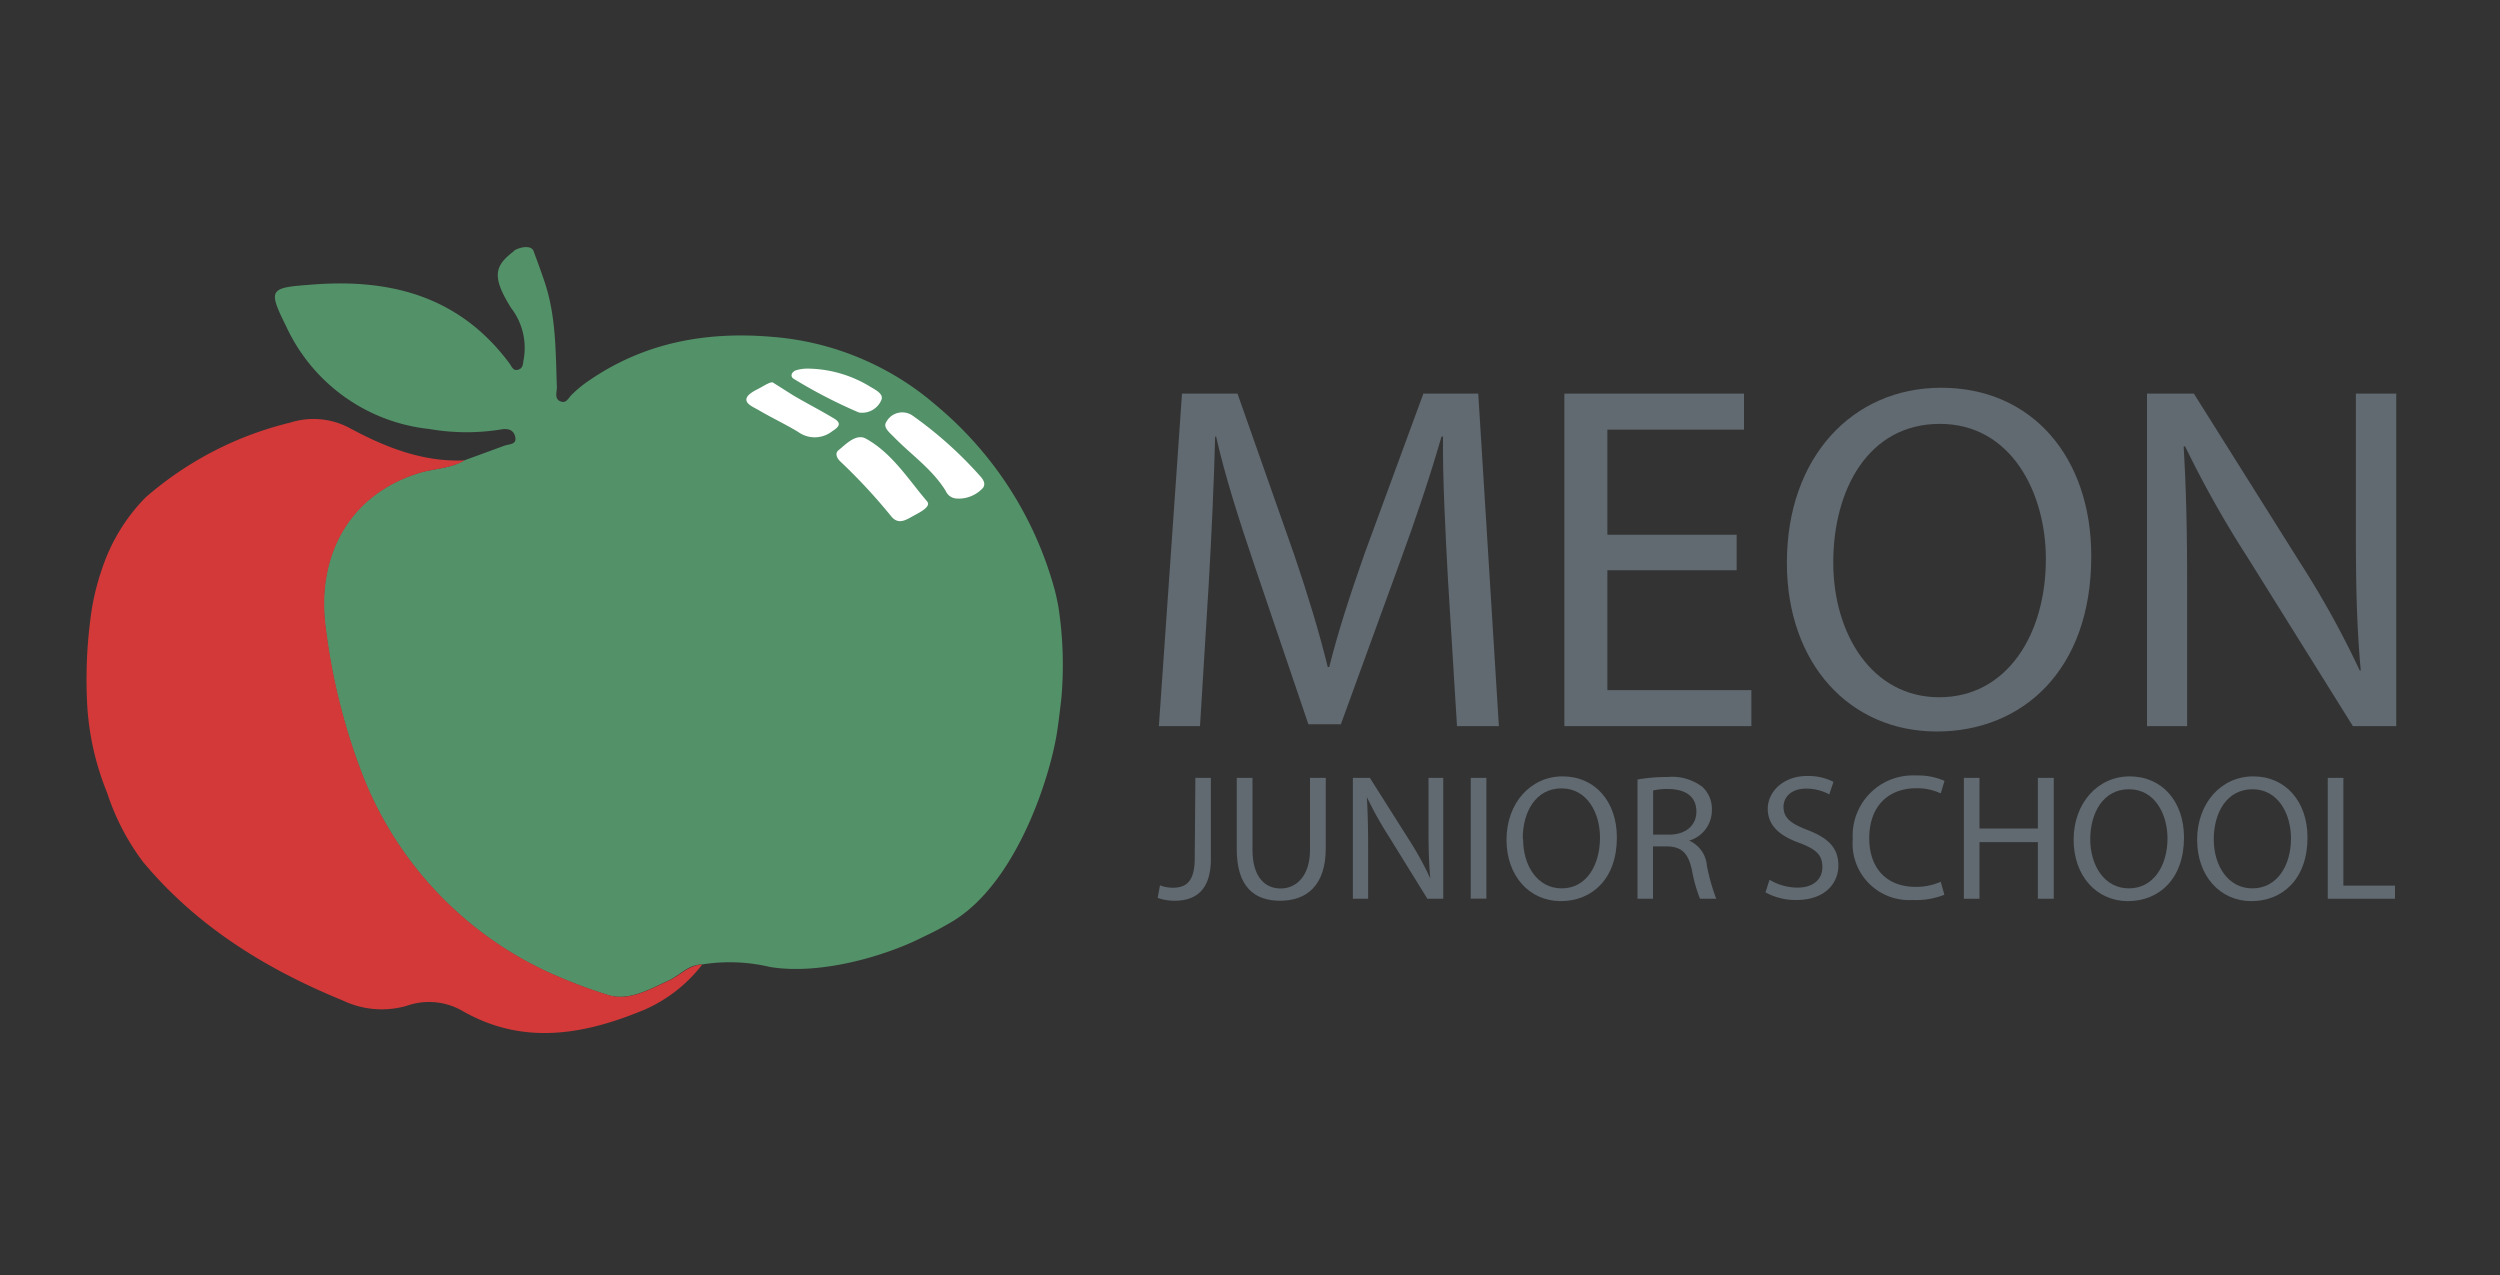 <?xml version="1.0" encoding="UTF-8"?> <svg xmlns="http://www.w3.org/2000/svg" xmlns:xlink="http://www.w3.org/1999/xlink" id="Layer_1" data-name="Layer 1" viewBox="0 0 200 102"><rect x="0" y="0" width="200" height="102" fill="#333333" stroke="none"/><defs><style>.cls-1{fill:none;}.cls-2{fill:#fff;}.cls-3{clip-path:url(#clip-path);}.cls-4{fill:#539168;}.cls-5{fill:#d33939;}.cls-6{clip-path:url(#clip-path-2);}.cls-7{fill:#616a71;}</style><clipPath id="clip-path"><rect class="cls-1" x="6.89" y="19.77" width="184.84" height="62.87"></rect></clipPath><clipPath id="clip-path-2"><rect class="cls-1" x="6.89" y="11.87" width="184.84" height="80.94"></rect></clipPath></defs><polygon class="cls-2" points="63.2 29.3 65.68 29.03 69.3 30.08 72.57 32.23 75.44 34.59 77.8 36.82 79.22 38.61 78.97 39.48 77.86 40.3 76.04 40.6 74.2 41.27 72.75 41.9 72.02 42.14 70.94 41.93 69.58 40.12 67.55 38.06 65.44 36.13 63.56 34.83 61.75 33.89 59.87 32.74 59.06 32.17 59.24 31.26 60.69 30.3 63.2 29.3"></polygon><g class="cls-3"><path class="cls-4" d="M41.1,20.07c.4-.28,1.36-.51,1.58,0,.32.88.65,1.75.94,2.64.87,2.7.83,5.5.93,8.28,0,.39-.22.92.29,1.12s.62-.31,1-.63a9.18,9.18,0,0,1,1.23-1c4.49-3.11,9.51-4,14.85-3.52a22.73,22.73,0,0,1,13,5.49,29.15,29.15,0,0,1,9.42,14.61c.1.34.21.86.32,1.41a30.44,30.44,0,0,1,.26,7.26c-.08.78-.24,2.09-.36,2.86C84,62.19,81.29,70.81,76,73.83c-1,.57-1,.57-2.3,1.2-2.79,1.4-8,3-12.09,2.33a14,14,0,0,0-5.47-.2c-1.08,0-1.76.87-2.65,1.28-1.56.71-3.22,1.69-4.9,1.15a40.8,40.8,0,0,1-5-1.93,29,29,0,0,1-14.7-15.91,49.39,49.39,0,0,1-2.84-11.44c-.8-5.72,1.77-10.7,7.41-12.46,1.2-.37,2.51-.35,3.63-1l3.25-1.19c.4-.15,1.09-.07.85-.81-.17-.55-.7-.58-1.19-.48a17.28,17.28,0,0,1-5.65-.05A14.26,14.26,0,0,1,22.9,26.12c-1.52-3.06-1.34-3.1,2.16-3.36,6.29-.48,11.76,1,15.71,6.33.17.24.29.62.7.48s.35-.49.42-.79a5.23,5.23,0,0,0-1-4.14c-1.63-2.6-1.27-3.41.25-4.57M76.64,39.89a2.64,2.64,0,0,0,2-.86c.25-.35,0-.7-.28-1a31.73,31.73,0,0,0-5.38-4.8,1.45,1.45,0,0,0-2.09.55c-.26.42.29.84.65,1.21,1.39,1.42,3.06,2.56,4.12,4.29a1,1,0,0,0,1,.6m-2.41.43a.37.37,0,0,0-.09-.21c-1.52-1.78-2.79-3.84-4.87-5-.81-.47-1.69.51-2.19.9-.34.26-.15.67.15.94a45.48,45.48,0,0,1,4.06,4.38c.55.66,1.13.3,1.67,0s1.22-.62,1.27-1M61.83,30.6c-.21-.08-.75.29-1.12.48s-1,.5-1,.89.63.63,1,.85c1,.59,2.15,1.13,3.15,1.74a2.26,2.26,0,0,0,2.73-.07c.69-.43.68-.72,0-1.09-1-.6-2.1-1.16-3.13-1.77m1.15-2.14a3.05,3.05,0,0,0-.92.13c-.35.11-.53.5-.17.7A40.69,40.69,0,0,0,68.71,33a1.67,1.67,0,0,0,1.8-1c.22-.52-.56-.85-1-1.13a9.8,9.8,0,0,0-4.8-1.38"></path><path class="cls-5" d="M37.12,36.86c-1.12.64-2.43.62-3.63,1-5.64,1.76-8.21,6.74-7.41,12.46a49.51,49.51,0,0,0,2.84,11.44A29,29,0,0,0,43.63,77.66a40,40,0,0,0,5,1.93c1.68.54,3.34-.44,4.9-1.15.89-.41,1.57-1.24,2.65-1.28a11.81,11.81,0,0,1-4.63,3.62c-4.81,2-9.66,2.87-14.49.13a5.37,5.37,0,0,0-4.54-.44,7.21,7.21,0,0,1-5.07-.42c-6.12-2.5-11.67-5.9-16-11.09a18.89,18.89,0,0,1-2.87-5.51A22.11,22.11,0,0,1,7,56.78a37.77,37.77,0,0,1,.35-8.09,20,20,0,0,1,.87-3.35,14.74,14.74,0,0,1,3.41-5.53,27.43,27.43,0,0,1,11.58-6,6.14,6.14,0,0,1,4.7.4c2.85,1.54,5.87,2.77,9.24,2.62"></path></g><g class="cls-6"><path class="cls-7" d="M115.84,46.41c-.2-3.71-.44-8.17-.4-11.48h-.12c-.9,3.11-2,6.43-3.35,10.1l-4.7,12.91h-2.6l-4.3-12.67C99.1,41.52,98,38.08,97.29,34.93h-.08c-.08,3.31-.28,7.77-.51,11.76L96,58.09H92.71l1.85-26.6H99l4.53,12.87c1.11,3.27,2,6.19,2.69,9h.12c.67-2.69,1.61-5.61,2.8-9l4.73-12.87h4.39l1.65,26.6h-3.35Z"></path><polygon class="cls-7" points="138.93 45.62 128.59 45.62 128.59 55.21 140.11 55.21 140.11 58.09 125.15 58.09 125.15 31.49 139.52 31.49 139.52 34.37 128.59 34.37 128.59 42.78 138.93 42.78 138.93 45.62"></polygon><path class="cls-7" d="M167.3,44.52c0,9.15-5.56,14-12.35,14-7,0-12-5.45-12-13.5,0-8.45,5.25-14,12.35-14,7.27,0,12,5.56,12,13.46M146.66,45c0,5.69,3.08,10.78,8.48,10.78s8.53-5,8.53-11.06c0-5.28-2.76-10.81-8.48-10.81s-8.53,5.25-8.53,11.09"></path><path class="cls-7" d="M171.76,58.09V31.49h3.75L184,45a74.35,74.35,0,0,1,4.78,8.64l.08,0c-.32-3.56-.39-6.79-.39-10.94V31.49h3.23v26.6h-3.47L179.81,44.6a84.16,84.16,0,0,1-5-8.89l-.12,0c.2,3.36.28,6.56.28,11V58.09Z"></path><path class="cls-7" d="M95.63,62.23h1.24V68.7c0,2.57-1.26,3.36-2.92,3.36a4.07,4.07,0,0,1-1.34-.23l.19-1a3,3,0,0,0,1,.19c1.12,0,1.78-.51,1.78-2.4Z"></path><path class="cls-7" d="M100.2,62.23V68c0,2.16,1,3.08,2.25,3.08s2.35-1,2.35-3.08V62.23h1.26v5.64c0,3-1.56,4.19-3.65,4.19s-3.47-1.14-3.47-4.13v-5.7Z"></path><path class="cls-7" d="M108.23,71.9V62.23h1.36l3.1,4.9a25.32,25.32,0,0,1,1.73,3.14l0,0c-.11-1.29-.14-2.47-.14-4V62.23h1.18V71.9h-1.27L111.16,67a30.26,30.26,0,0,1-1.81-3.23h0c.07,1.22.1,2.38.1,4V71.9Z"></path><rect class="cls-7" x="117.66" y="62.23" width="1.25" height="9.66"></rect><path class="cls-7" d="M129.35,67c0,3.32-2,5.09-4.49,5.09s-4.34-2-4.34-4.91,1.91-5.07,4.49-5.07,4.34,2,4.34,4.89m-7.5.15c0,2.07,1.12,3.92,3.09,3.92S128,69.22,128,67c0-1.92-1-3.93-3.08-3.93s-3.1,1.91-3.1,4"></path><path class="cls-7" d="M131,62.36a13.9,13.9,0,0,1,2.4-.2,4,4,0,0,1,2.79.79,2.4,2.4,0,0,1,.76,1.84,2.53,2.53,0,0,1-1.82,2.46v0a2.38,2.38,0,0,1,1.42,2,15.86,15.86,0,0,0,.75,2.65H136a12.08,12.08,0,0,1-.65-2.31c-.29-1.33-.8-1.83-1.93-1.88h-1.18V71.9H131Zm1.25,4.41h1.28c1.33,0,2.18-.74,2.18-1.84,0-1.25-.91-1.79-2.23-1.81a4.89,4.89,0,0,0-1.23.12Z"></path><path class="cls-7" d="M141.56,70.38a4.41,4.41,0,0,0,2.23.63c1.28,0,2-.67,2-1.65s-.51-1.42-1.82-1.92c-1.57-.56-2.55-1.38-2.55-2.74s1.25-2.62,3.13-2.62a4.41,4.41,0,0,1,2.13.47l-.34,1a3.89,3.89,0,0,0-1.84-.46c-1.32,0-1.82.79-1.82,1.45,0,.9.59,1.35,1.92,1.86,1.64.63,2.47,1.42,2.47,2.84S146,72,143.71,72a5,5,0,0,1-2.47-.61Z"></path><path class="cls-7" d="M155.55,71.58A6.19,6.19,0,0,1,153,72a4.52,4.52,0,0,1-4.78-4.89,4.81,4.81,0,0,1,5.05-5.07,5.17,5.17,0,0,1,2.29.43l-.3,1a4.49,4.49,0,0,0-1.95-.41c-2.26,0-3.77,1.45-3.77,4,0,2.37,1.36,3.89,3.72,3.89a4.85,4.85,0,0,0,2-.41Z"></path><polygon class="cls-7" points="158.36 62.23 158.36 66.28 163.03 66.28 163.03 62.23 164.3 62.23 164.3 71.9 163.03 71.9 163.03 67.37 158.36 67.37 158.36 71.9 157.11 71.9 157.11 62.23 158.36 62.23"></polygon><path class="cls-7" d="M174.72,67c0,3.32-2,5.09-4.49,5.09s-4.34-2-4.34-4.91,1.91-5.07,4.49-5.07,4.34,2,4.34,4.89m-7.5.15c0,2.07,1.12,3.92,3.09,3.92s3.09-1.82,3.09-4c0-1.92-1-3.93-3.08-3.93s-3.1,1.91-3.1,4"></path><path class="cls-7" d="M184.6,67c0,3.32-2,5.09-4.49,5.09s-4.34-2-4.34-4.91,1.91-5.07,4.49-5.07,4.34,2,4.34,4.89m-7.5.15c0,2.07,1.12,3.92,3.09,3.92s3.09-1.82,3.09-4c0-1.92-1-3.93-3.08-3.93s-3.1,1.91-3.1,4"></path><polygon class="cls-7" points="186.22 62.23 187.47 62.23 187.47 70.85 191.6 70.85 191.6 71.9 186.22 71.9 186.22 62.23"></polygon></g></svg> 